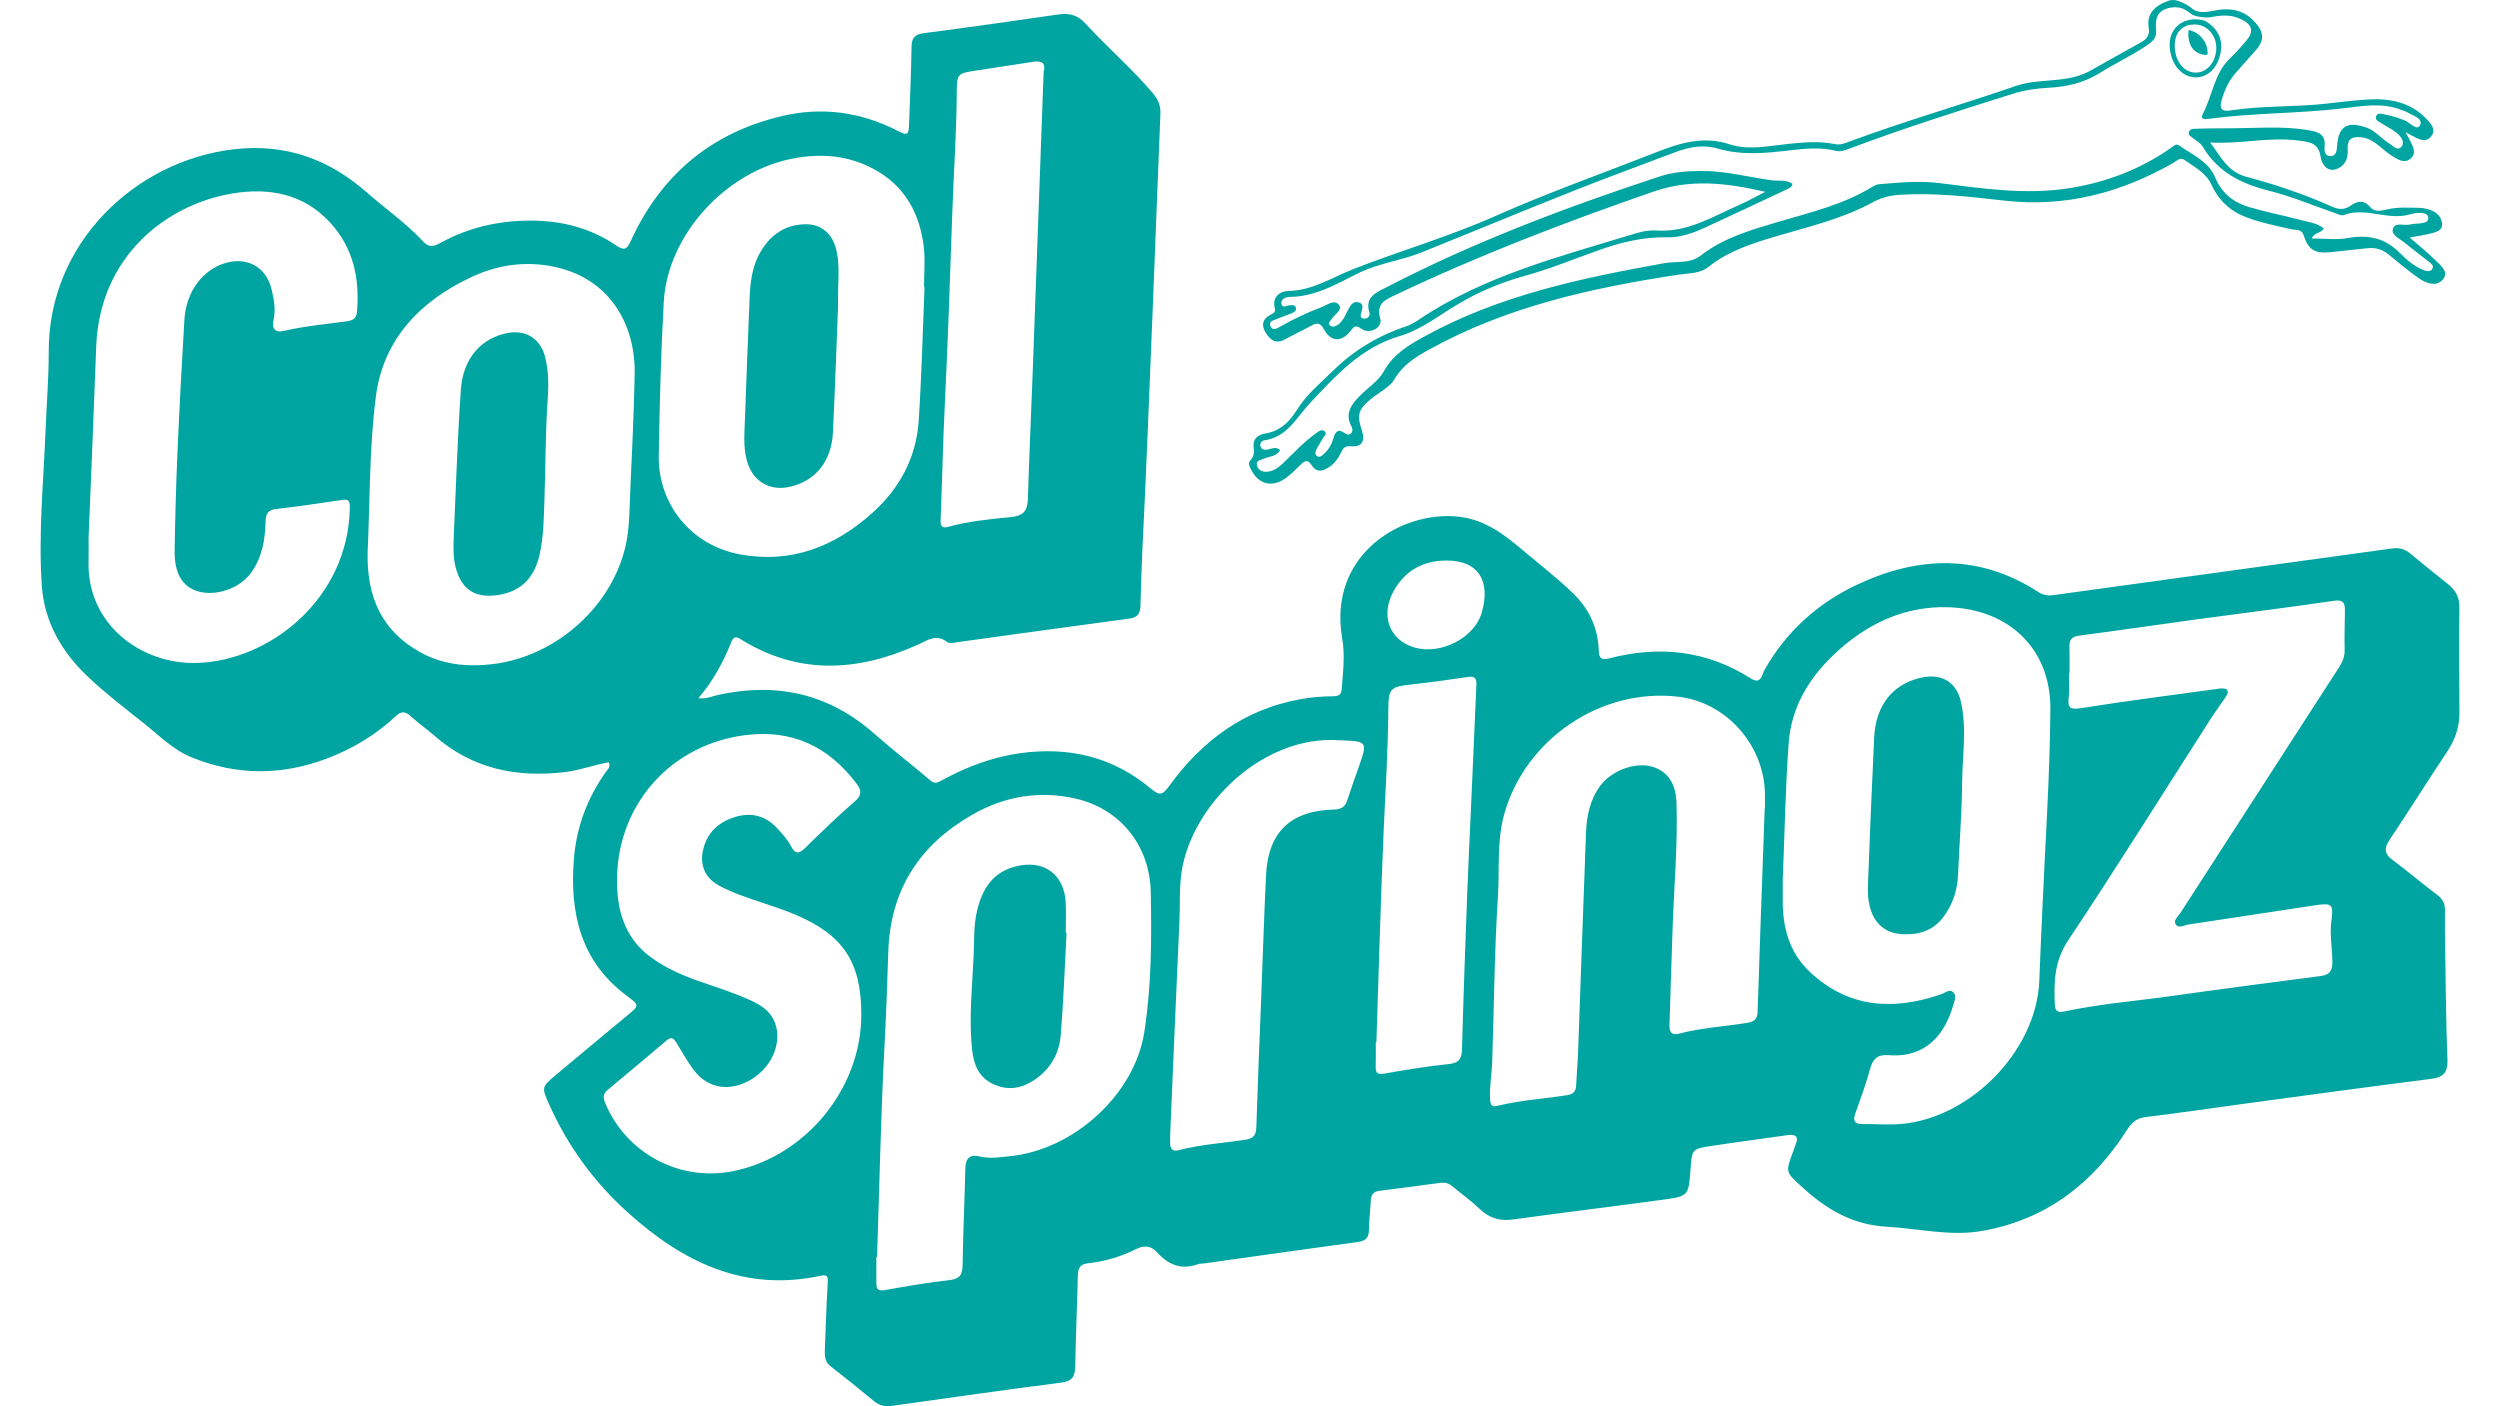 <svg xmlns="http://www.w3.org/2000/svg" id="logos" viewBox="0 0 1280 720"><defs><style>      .cls-1 {        fill: #00a5a2;      }    </style></defs><g><path class="cls-1" d="M1246.81,133.15c-3.99-3.95-8.4-7.48-13.03-11.53,4.23-.8,7.67-1.29,11.02-2.14,2.57-.65,5.72-1.41,5.56-4.8-.14-2.96-2.07-5.47-4.85-6.69-2.04-.89-4.36-1.52-6.57-1.56-5.56-.09-11.12-.52-16.68.79-2.89.68-6.43,1.55-8.77-1.23-3.18-3.78-6.53-3.09-9.83-.77-3.28,2.3-6.13,2.18-9.75.55-14.15-6.37-28.89-11.27-43.83-15.28-9.82-2.64-13.17-10.65-18.48-17.53,15.47.95,30.37-3.03,45.55-.96,6.01.82,9.99,1.4,11.04,8.41.5,3.36,3.05,7.64,7.68,6.28,4.25-1.25,6.47-5,6.14-9.69-.4-5.59,1.81-7.41,7.41-6.64,6.49.89,10.05,6.23,15.08,9.32,3.05,1.88,6.39,4.26,9.63,1.6,3.42-2.81,1.28-6.41-.33-9.57-.54-1.06-1.13-2.1-2.19-4.08,1.75.96,2.58,1.43,3.42,1.87,3.15,1.61,6.71,3.83,9.59.49,3.07-3.56-.16-6.88-2.4-9.23-8.37-8.77-19.24-10.55-30.73-9.77-6.58.45-13.13,1.24-19.68,2-16.41,1.91-33.02.99-49.38,3.5-3.95.61-6.43.18-4.95-5.16,1.42-5.12,3.52-9.69,6.93-13.66,3.49-4.08,7.13-8.04,10.68-12.07,3.56-4.04,4.36-7.99.73-12.72-5.25-6.86-11.95-9-20.18-7.78-4.62.69-9.5,2.5-13.66-1.01-2.13-1.8-4.5-2.81-6.99-3.67C1114.21.14,1113.39,0,1112.56,0h0C1111.72,0,1110.87.13,1110.07.43c-7.49,2.82-10.97,7.01-9.94,13.59.67,4.31-1.11,6.06-4.17,7.77-8.48,4.73-16.98,9.43-25.42,14.24-4.95,2.83-10.21,4.02-15.87,4.68-7.54.88-15.22.77-22.58,3.31-28.51,9.83-57.52,18.16-85.79,28.69-2.13.79-4.26,1.58-6.63,1.1-8-1.65-15.95-.97-24.01-.15-10.01,1.01-20.25,3.46-30.13.21-13.19-4.35-25.04-.81-37.21,3.97-27.67,10.88-55.74,20.78-82.93,32.87-23.62,10.5-48.45,17.66-72.46,27.05-10.89,4.26-20.78,10.96-33.18,11.21-4.14.08-8.56,2.82-7.07,8.72.58,2.31-.76,2.69-2.32,3.53-4.08,2.2-4.68,5.44-2.21,9.32,2.4,3.77,5.29,5.68,9.81,3.2,4.34-2.39,8.86-4.47,13.2-6.87,2.94-1.62,4.74-1.91,6.72,1.76,3.44,6.35,8.75,6.67,13.31,1.18,1.82-2.19,2.45-3.92,5.94-1.43,4.26,3.04,10.91-.72,9.57-5.21-2.34-7.87,2.77-9.78,7.75-12.15,42.97-20.44,87.3-37.4,132.25-52.95,18.92-6.54,37.14-4.48,57.15.14-5.15,2.61-9.04,4.84-13.12,6.62-13.72,5.99-26.7,14.29-42.7,13.19-3.62-.25-7.47.51-10.98,1.59-38.01,11.68-76.83,21.38-110.51,43.98-1.88,1.26-3.86,2.55-5.98,3.26-14.29,4.74-26.86,12.04-37.73,22.68-6.65,6.51-13.92,12.39-18.85,20.4-3.87,6.29-8.71,10.82-16.33,12.07-3.48.57-6.32,2.71-5.8,6.79.33,2.61.39,4.76-1.58,6.78-1.36,1.39-.65,3.01.13,4.59,3.87,7.82,10.75,9.72,17.88,4.64,2.67-1.9,5.03-4.28,7.36-6.62,2.02-2.03,3.74-3.34,5.82-.12,2.81,4.36,6.17,3.13,9.53.75,2.61-1.84,4.37-4.43,5.7-7.24,1.08-2.28,2.07-3.35,5.08-3.08,5.4.49,7.32-2.62,5.58-7.85-2.72-8.14-2.07-10.76,4.4-16.23,4.1-3.46,9.72-5.94,12.24-10.26,4.28-7.34,10.75-11.31,17.55-15.08,39.83-22.07,83.42-31.69,127.87-38.44,5.23-.79,10.86-.4,15.36-4,10.44-8.33,22.86-12.16,35.39-15.87,16.42-4.86,33.21-8.75,48.39-17.05,4.32-2.36,8.72-3.6,13.51-3.93,18.24-1.23,36.37.93,54.38,2.96,31.29,3.53,59.66-4.12,86.5-19.45,1.73-.99,3.3-2.98,5.54-1.38,5.15,3.68,10.95,6.47,13.87,12.83,3.56,7.77,9.43,13.33,17.66,16.46,7.58,2.88,15.44,4.42,23.28,6.19,2.08.47,5.12-.22,6.15,3,2.43,7.57,5.76,9.58,14.05,8.7,6.15-.65,12.3-1.29,18.45-1.98,4.1-.46,7.7.44,10.96,3.14,5.09,4.22,10.19,8.46,15.59,12.24,3.86,2.7,9.11,4.52,12.4.44,3.1-3.85-1.41-7.14-4.07-9.77ZM1245.21,137.89c-1.07,1.47-3.14.92-4.64.29-4.66-1.96-8.51-5.28-11.95-8.76-7.6-7.69-16.3-9.4-26.68-7.52-5.76,1.05-11.87.19-18.31.19,1.24-3.12,4.62-2.57,6.2-5.08-3.41-2.88-7.78-3.27-11.77-4.34-8.78-2.35-17.74-4.04-26.45-6.61-8.02-2.36-14.09-7.1-17.51-15.36-3.35-8.1-11.62-11.43-18.3-16.18-1.72-1.23-2.92.24-4.31,1.22-15.6,10.94-32.99,17.56-51.71,20.56-22.32,3.58-44.49.26-66.56-2.53-10.44-1.32-20.61-.3-30.89.52-1.19.09-2.44.61-3.47,1.24-14.83,9.17-31.63,13.12-48.06,17.97-14.11,4.16-28.21,8.13-40.13,17.41-5.41,4.21-12.36,2.72-18.59,3.84-42.19,7.59-84.02,16.32-122.15,37.18-8.29,4.54-16.38,9.1-21.36,18.12-2.78,5.03-8.32,8.52-12.52,12.8-4.23,4.31-7.58,8.94-4.16,15.38.6,1.13.86,2.38-.02,3.5-1.04,1.31-2.34.73-3.33.04-3.8-2.63-4.96-.34-5.93,2.89-.96,3.22-2.67,6.05-5.31,8.22-.79.65-1.71,1.4-2.78.75-1.33-.8-1.19-2.18-.64-3.28,1.01-2.03,2.31-3.91,3.39-5.9.62-1.15,2.44-2.35.84-3.71-1.27-1.08-2.78-.02-3.94.81-6.09,4.34-11.24,9.74-16.55,14.96-2.39,2.35-4.91,4.49-8.37,4.98-2.5.35-4.81-.51-5.59-2.9-.96-2.94,1.91-3,3.68-3.82,2.67-1.24,6.22-.86,8.09-4.39-2.17-1.82-4.26-.65-6.34-.22-1.5.31-3.05.2-3.65-1.48-.62-1.75.63-3.05,2.04-3.25,11.65-1.67,16.16-11.51,23.18-18.97,13.19-14.01,26.12-28.57,45.94-34.36,10.69-3.12,19.75-10.3,29.32-16.04,10.87-6.53,22.33-11.37,34.65-14.77,13.12-3.62,25.79-8.86,38.65-13.43,11.19-3.97,22.59-6.59,34.57-6.36,6.76.13,13.04-2.16,19.08-4.93,14.09-6.47,28.11-13.1,42.15-19.7,1.08-.51,2.36-.91,2.75-2.77-3.36-2.3-7.45-1.3-11.14-1.84-12.04-1.75-23.86-4.9-36.22-4.72-6.9.1-13.61.5-20.16,2.65-48.18,15.83-95.56,33.64-140.66,57.03-4.96,2.57-10.95,4.89-8.44,12.8.53,1.67-.84,3.34-2.9,3.11-2.2-.25-1.56-1.93-1.21-3.35.5-2,1.39-4.32-1.61-5.03-2.44-.57-3.78,1.26-4.82,3.12-1.61,2.87-2.62,6.12-5.36,8.24-1.21.93-2.8,1.57-4.03.7-1.85-1.32,0-2.46.69-3.58,1.44-2.36,5.6-4.54,3.68-7.07-2.38-3.14-6.09,0-8.97,1.1-7.34,2.79-14.45,6.15-21.29,10.06-1.58.91-3.7,2.14-4.82-.2-1.19-2.5,1.35-3.03,2.98-3.71,2.66-1.11,5.43-1.99,8.08-3.12,1.12-.48,2.32-1.32,1.89-2.81-.45-1.57-1.89-1.2-3.1-1.18-1.49.02-3.79,1.71-4.24-.64-.47-2.46,2.1-3.64,4.1-3.64,13.23-.04,24.17-6.68,35.42-12.23,10.33-5.1,21.81-6.36,32.35-10.61,26.08-10.52,52.06-21.29,78.19-31.67,17.1-6.79,34.4-13.06,51.6-19.6,7.11-2.7,14.26-4.03,21.81-1.82,12.42,3.64,25,2.29,37.54.81,7.63-.9,15.22-1.59,22.79.31,2.57.64,4.87-.32,7.21-1.2,27.5-10.32,55.48-19.21,83.49-28.01,5.93-1.86,12.07-2.73,18.3-3.07,9.4-.5,18.27-2.55,26.45-7.73,7.85-4.97,16.39-8.81,24.05-14.14,2.41-1.68,4.73-3.41,4.51-6.87-.29-4.63-.6-9.44,4.82-11.57,4.04-1.6,7.76-.57,7.8-.55,2.74.74,5.08,2.97,5.98,3.52,2.76,1.29,7.55,1.47,8.7,1.27,5.92-1.04,10.83-1.67,16.38,1.06,5.73,2.82,6.48,6.3,2.3,11.17-2.56,2.98-5.16,5.95-8.01,8.64-8.29,7.81-9.07,19.27-14.1,28.66-1.39,2.6.9,2.74,2.56,2.51,22.76-3.09,45.78-2.72,68.58-5.34,10.21-1.17,20.51-3.29,30.62.75.96.38,2.01.61,2.88,1.13,2.87,1.73,8.29,3.16,6.63,6.61-1.57,3.25-5.06-1.2-7.64-2.29-3.46-1.47-7-2.5-10.66-3.21-1.56-.3-3.55-1.01-4.25,1.14-.56,1.72,1.24,2.43,2.39,3.18,2.76,1.8,5.82,3.22,8.34,5.3,2.04,1.68,4.27,4.59,2.31,6.95-2.03,2.44-4.39-.52-6.34-1.71-4.04-2.46-6.97-6.47-11.64-8.09-9.85-3.41-14.25-.7-15,9.4-.17,2.35-.36,5.07-3.22,5.2-3.15.15-3.36-2.92-3.16-5.02.63-6.5-3.73-7.48-8.45-8.27-13.58-2.26-27.24-.92-40.87-.95-5.58-.02-11.17.09-16.75.24-1.39.04-3.1.07-3.47,1.89-.3,1.49,1.13,2.03,2.04,2.81,1.73,1.47,3.99,2.62,5.09,4.47,7.72,13.01,19.67,19,33.9,22.54,11.39,2.83,22.32,7.51,33.47,11.33,1.56.53,3.49,1.65,4.73,1.17,11.36-4.39,22.79,3.07,34.25-.43,2.84-.87,9.09-1.54,9.17,1.85.09,3.58-5.95,2.52-9.33,3.39-3.04.78-7.8-1.41-8.83,2.25-.93,3.28,3.62,5.02,6.06,7.09,3.94,3.33,8.16,6.34,12.19,9.59,1.22.98,3.12,2.2,1.81,3.99Z"></path><path class="cls-1" d="M1124.29,39.62c-.55,0-1.1-.04-1.65-.12-5.97-.9-10.51-6.34-11.57-13.85-.59-4.21.06-7.52,2.03-10.41,2.07-3.04,5.45-4.92,9.51-5.29.42-.04.88-.06,1.35-.06,2.25,0,4.44.44,5.57,1.12,7.52,4.52,9.7,12.04,5.98,20.61-2.14,4.94-6.45,8.01-11.23,8.01,0,0,0,0,0,0ZM1123.6,12.54c-6.3.04-10.09,4.02-10.14,10.65-.04,4.43,1.42,8.46,3.99,11.05,1.9,1.92,4.27,2.93,6.83,2.93,5.71-.01,10.3-5.44,10.47-12.36.08-3.41-1.17-6.69-3.42-9-2.06-2.11-4.78-3.27-7.66-3.27h-.06Z"></path><path class="cls-1" d="M311.69,390.32c-7.4,1.18-14.51,4.01-22.05,4.94-24.96,3.07-47.69-1.54-67.11-18.48-4.04-3.53-8.45-6.63-12.42-10.23-2.71-2.45-4.78-2.4-7.41.06-10.38,9.74-22.37,16.91-35.68,21.89-23.08,8.65-46.05,8.58-68.95-.76-9.8-4-17.01-11.61-25.09-17.97-9.4-7.4-18.9-14.77-27.61-22.94-13.52-12.67-22.68-28.2-23.96-46.96-1.82-26.61.87-53.21,1.94-79.81.54-13.42,1.62-26.84,1.6-40.26-.11-55.45,44.36-97.39,94.48-103.33,26.38-3.13,48.77,4.78,68.44,22.11,9.6,8.46,20.23,15.74,28.93,25.22,2.95,3.22,5.72,2.22,8.84.5,14.27-7.87,29.73-11.32,45.87-11.36,15.82-.04,30.78,3.74,44.01,12.76,4.08,2.78,5.45,2.01,7.44-2.33,15.41-33.72,41.07-55.34,77.27-63.92,20.5-4.86,40.23-2.17,59.01,7.35,5.55,2.81,6.01,2.57,6.23-3.84.44-13.01,1.06-26.02,1.25-39.03.07-4.7,1.8-6.37,6.44-6.97,22.94-2.97,45.85-6.25,68.75-9.56,5.52-.8,9.85.24,13.84,4.61,11.15,12.21,23.75,23.01,34.47,35.66,2.76,3.26,4.08,6.39,3.91,10.58-1.37,33.24-2.58,66.48-3.93,99.71-1.68,41.29-3.25,82.58-5.31,123.85-.48,9.5-.71,19-.98,28.49-.11,3.96-1.52,5.87-5.72,6.43-29.28,3.9-58.53,8.02-87.8,12.03-1.82.25-4.31.86-5.44-.03-5.51-4.29-9.91-.97-14.78,1.24-30.82,14.01-61.35,15.84-91.16-2.82-2.65-1.66-3.69-.63-4.61,1.66-4.08,10.21-9.25,19.8-16.83,28.69,4.04.46,7.01-1.02,10.07-1.7,30.08-6.62,56.9-.64,80.23,20.05,9.26,8.21,19.13,15.73,28.54,23.77,2.43,2.07,4.09.85,6.07-.23,12.62-6.88,25.84-11.87,40.22-13.81,24.87-3.36,47.28,2.03,66.61,18.24,4.28,3.59,5.92,3.32,9.21-1.24,16.81-23.32,38.62-39.47,67.49-44.63,5.46-.98,11.08-1.43,16.63-1.47,3.05-.02,4.11-1.02,4.32-3.74.67-8.61,1.74-17.17.25-25.85-7.37-42.73,30.06-65.59,59.61-62.34,14.16,1.55,24.23,9.85,34.34,18.39,8.04,6.79,16.35,13.23,23.97,20.55,8.58,8.25,13.06,17.98,13.43,29.63.13,4.18,1.65,4.94,5.31,3.98,25.64-6.7,49.99-4.09,72.64,10.3,5.19,3.3,5.59-2.04,6.8-4.19,11.14-19.78,27.27-34.32,47.53-43.86,31.34-14.75,62.57-15.79,92.72,3.72,2.43,1.57,4.79,2.05,7.6,1.66,57.91-8,115.83-15.92,173.74-23.94,3.58-.5,6.44.37,9.16,2.62,6.36,5.26,12.77,10.46,19.24,15.59,3.96,3.14,6.01,6.78,5.92,12.16-.27,17.78-.08,35.58.02,53.37.04,7.26-1.94,13.72-5.99,19.82-10.06,15.15-19.7,30.58-29.81,45.69-2.92,4.36-2.67,7.12,1.59,10.28,7.79,5.78,15.16,12.12,22.92,17.94,2.82,2.11,3.92,4.49,3.88,7.86-.07,6.82-.01,13.65.1,20.48.31,18.6.42,37.21,1.16,55.79.26,6.51-1.82,9.16-8.29,9.98-31.56,4-63.08,8.34-94.6,12.59-17.2,2.32-34.36,4.91-51.58,6.96-4.73.56-7.23,2.88-9.59,6.58-17.44,27.44-41.28,45.82-73.85,51.68-16.6,2.99-32.85-1.2-49.27-2.11-17.43-.96-30.74-8.89-43.07-20.15-8.57-7.83-8.87-7.5-4.66-18.55.37-.97.6-1.99,1.02-2.93,2.16-4.87-.05-5.82-4.44-5.19-12.68,1.84-25.38,3.47-38.04,5.39-10.44,1.58-10.42,1.72-11.17,12.01-1,13.63-.97,13.81-14.3,15.62-25.59,3.48-51.21,6.62-76.8,10.12-6.69.92-12.01-.79-16.89-5.44-4.47-4.26-9.54-7.88-14.3-11.85-1.93-1.61-4.06-1.74-6.41-1.42-10.23,1.4-20.47,2.78-30.72,4.04-3.15.39-4.11,2.19-4.27,5.02-.27,4.95-.94,9.89-.95,14.83-.01,4.14-1.68,5.79-5.75,6.34-26.2,3.54-52.38,7.29-78.56,10.96-1.02.14-2.13,0-3.07.35-8.41,3.08-15.15.56-20.93-5.86-3.1-3.44-6.49-4.06-11.01-1.79-7.59,3.82-15.8,6.27-24.27,7.18-4.39.47-5.39,2.5-5.47,6.44-.34,15.5-1.07,30.98-1.33,46.48-.09,5.24-1.63,7.54-7.31,8.26-28.89,3.67-57.72,7.83-86.56,11.88-3.48.49-6.38-.09-9.19-2.44-7.29-6.08-14.73-11.99-22.21-17.83-2.87-2.24-3.07-5.18-2.94-8.35.47-11.56.8-23.13,1.51-34.68.2-3.28-.6-3.98-3.67-3.32-39.26,8.47-70.7-7.12-98.79-32.47-17.25-15.57-30.7-33.99-40.19-55.27-3.85-8.63-3.95-8.89,3.28-14.94,12.18-10.21,24.4-20.36,36.63-30.5,6.33-5.25,6.41-5.28-.07-10.09-23.71-17.62-29.35-42.4-27.2-69.92,1.28-16.37,6.84-31.43,16.48-44.88.87-1.21,2.42-2.41,1.45-4.82ZM912.77,450.84c0,2.71.04,6.02,0,9.33-.21,14.4,3.19,27.52,14.1,37.66,19.84,18.45,42.66,19.6,67.06,11.23,2.01-.69,4.21-2.97,6.24-.92,1.79,1.81.49,4.38-.11,6.49-4.16,14.74-13.88,27.11-32.95,25.62-5.57-.44-8.14,1.62-9.59,6.93-2.11,7.76-4.89,15.34-7.6,22.92-1.37,3.84-.32,5.44,3.73,5.42,5.37-.03,10.76.32,16.12.17,37.08-1.04,73.01-36.74,74.36-73.73.42-11.56.98-23.13,1.48-34.69,1.49-34.68,3.92-69.35,4.19-104.04.25-31.51-21.66-51.29-52.05-52.32-23.31-.79-43.02,9.02-59.53,24.94-12.53,12.08-21.12,26.86-22.4,44.44-1.7,23.26-2.09,46.62-3.06,70.54ZM449.04,643.54c-.11,0-.23,0-.34,0,0,4.55,0,9.1,0,13.65,0,2.95,1.11,3.89,4.26,3.34,10.98-1.92,21.98-3.89,33.05-5.09,5.41-.59,6.78-2.76,6.85-7.84.23-16.33,1.03-32.65,1.37-48.98.11-5.3,1.89-7.84,7.46-6.49,5.15,1.24,10.27.35,15.42-.16,32.43-3.22,63.72-31.34,68.76-63.45,3.72-23.7,3.79-47.85,3.32-71.77-.47-24.21-16.03-42.61-38.1-47.78-18.68-4.37-36.65-1.37-53.23,8.14-27.11,15.54-42.05,38.35-43.06,70.39-.49,15.45-1.04,30.95-1.86,46.42-1.94,36.5-2.66,73.07-3.88,109.62ZM473.36,146.78c-.09,0-.18,0-.26,0,0-6.82.69-13.73-.13-20.45-2.12-17.33-9.81-31.35-25.82-39.89-12.99-6.93-26.66-7.99-40.89-5.33-34.47,6.44-64.47,39.05-66.41,73.44-1.47,26.18-2.13,52.42-2.56,78.64-.41,25.18,16.74,46.05,41.57,50.65,26.18,4.85,48.56-3.96,67.82-21.25,13.9-12.48,22.44-28.25,23.68-47.04,1.51-22.88,2.05-45.83,3.01-68.75ZM188.22,282.76c-.5,23.2,7.46,40.12,26.4,50.89,11.72,6.66,24.4,7.98,37.79,6.36,32.25-3.9,61.17-29.54,68.04-61.2,1.89-8.71,1.82-17.65,2.21-26.52.88-20.23,1.92-40.47,2.29-60.71.47-24.99-12.21-47.21-37.63-54.12-15.62-4.24-31.26-2.5-45.95,4.39-26.29,12.32-45.18,31.9-48.92,61.16-3.45,26.94-3.03,54.37-4.22,79.74ZM440.99,519.64c.03-26.93-9.08-40.89-33.79-51.35-5.5-2.33-11.2-4.22-16.88-6.1-7.45-2.48-14.92-4.91-21.89-8.6-7.15-3.79-10.21-10.23-8.52-18.1,1.92-8.95,7.67-14.43,16.2-17.11,8.52-2.68,15.96-.79,21.98,5.86,2.49,2.75,5.14,5.56,6.8,8.81,2.48,4.85,4.48,3.9,7.69.76,8.12-7.96,16.3-15.9,24.89-23.33,3.68-3.18,3.93-5.44,1.14-9.17-14.33-19.14-33.13-27.99-57.04-24.92-40.96,5.25-68.92,39.96-65.36,81.47,1.14,13.23,6.26,24.64,17.66,32.71,7.37,5.22,15.43,8.79,23.84,11.73,8.98,3.14,18.08,5.94,26.73,9.95,4.76,2.2,9.24,4.92,11.64,9.81,4.96,10.11-.03,23.58-11.05,30.39-10.94,6.76-22.5,5.13-29.81-4.57-3.34-4.43-6.02-9.37-8.96-14.1-1.25-2.01-2.41-3.23-4.82-1.18-10.07,8.57-20.22,17.04-30.38,25.49-2.3,1.92-2.35,3.85-1.24,6.53,10.58,25.64,37.79,40.38,65.03,35.11,37.26-7.21,66.1-42.12,66.14-80.06ZM45.35,275.52c0,5.05.09,8.36-.01,11.67-.99,32.29,26.74,53.08,55.52,52.24,37.24-1.08,77.62-32.91,78.25-79.68.05-3.55-.77-4.25-4.06-3.76-11.2,1.68-22.41,3.31-33.66,4.62-4.28.5-5.31,2.49-5.41,6.47-.23,9.38-1.8,18.47-7.56,26.36-5.7,7.81-17.84,12.07-27.14,9.31-7.9-2.34-12.05-9.2-11.87-20.9.26-16.73.72-33.47,1.45-50.19.99-22.7,2.2-45.39,3.56-68.07.86-14.31,9.47-25.71,21.38-29.04,10.98-3.07,20.52,2.33,23.2,13.4,1.26,5.19,2.27,10.44,1.04,15.9-.92,4.08.58,6.66,5.24,5.58,10.49-2.43,21.18-3.45,31.82-4.85,2.79-.37,5.31-1.08,5.63-4.6,1.57-17.19-1.73-33-13.73-46.05-13.67-14.87-31.48-17.98-50.11-14.85-33.75,5.66-67.98,32.16-69.64,78.57-1.19,33.21-2.64,66.41-3.9,97.88ZM903.54,413.91s.07,0,.1,0c0-2.89.1-5.79-.02-8.68-1.01-24.6-20.19-45.64-44.18-48.5-39.61-4.72-78.63,21.69-89.31,60.25-3.81,13.77-2.3,27.93-3.19,41.86-1.81,28.42-1.98,56.95-2.96,85.42-.21,6.18-1.45,12.31-1.05,18.54.15,2.35.52,4.2,3.6,3.42,11.85-2.98,24.08-3.6,36.09-5.54,3.06-.49,4.22-2.02,4.36-4.93.27-5.78.8-11.54,1.01-17.32,1.37-37.37,2.6-74.74,4.05-112.1.33-8.54,2-16.83,7.26-23.97,5.71-7.76,17.74-12.29,26.43-9.87,7.73,2.15,12.3,8.24,12.64,18.54.67,20.66-1.14,41.26-1.91,61.89-.65,17.33-1.1,34.67-1.69,52-.12,3.45,1.22,5.29,4.77,4.34,11.43-3.05,23.24-3.62,34.84-5.54,3.71-.61,5.39-1.79,5.51-5.77,1.12-34.69,2.4-69.37,3.64-104.06ZM1059.6,344.7c-.1,0-.21,0-.31,0,0,4.13.4,8.32-.1,12.39-.68,5.6.91,6.33,6.43,5.46,23.66-3.73,47.42-6.8,71.15-10.04,1.13-.15,2.84-.02,3.44.69,1.06,1.25-.05,2.74-.84,3.93-2.54,3.77-5.26,7.42-7.71,11.24-24.19,37.74-47.91,75.79-72.76,113.09-7.12,10.68-7.35,21.39-6.83,32.95.15,3.37,1.6,4.15,4.83,3.46,18.4-3.94,37.18-5.37,55.77-8.02,25.15-3.58,50.34-6.82,75.53-10.13,4.19-.55,5.96-2.35,5.98-6.85.04-7.02-1.48-13.98-.54-21.04,1.2-9.03.52-9.65-8.57-8.28-21.59,3.25-43.16,6.6-64.74,9.83-2.13.32-4.9,2.16-6.34-.08-1.39-2.16,1.24-4.1,2.41-5.92,26.55-41.18,53.16-82.32,79.74-123.47,2.12-3.29,4.4-6.43,4.31-10.72-.14-6.82.04-13.64.15-20.46.06-3.99-.74-5.85-5.75-5.11-23.02,3.41-46.13,6.23-69.2,9.37-20.41,2.78-40.79,5.79-61.21,8.47-3.73.49-4.98,2.08-4.87,5.59.14,4.54.03,9.1.03,13.65ZM534.35,36.84c1.27-4.71-1.16-5.84-5.29-5.2-9.97,1.55-19.95,3.04-29.92,4.57-8.84,1.35-9.22,1.75-9.27,10.82-.12,20.65-1.57,41.26-2.29,61.88-1.16,33.01-2.23,66.02-3.87,99.02-.96,19.38-1.31,38.79-2.11,58.18-.13,3.07.66,4.53,3.73,3.67,10.6-2.96,21.56-3.95,32.4-5.05,7.03-.71,8.39-3.88,8.57-9.89.61-20.65,1.59-41.29,2.35-61.94,1.92-52.02,3.8-104.04,5.69-156.07ZM599.12,581.33c0,.23.03,2.09,0,3.95-.06,2.99,1.52,4.37,4.29,3.64,11.24-2.97,22.83-3.62,34.26-5.37,4.12-.63,5.45-2.38,5.57-6.44.66-21.27,1.57-42.54,2.4-63.81.84-21.68,1.53-43.38,2.56-65.05,1.05-22.2,12.51-33.23,34.88-33.77,3.73-.09,5.68-1.47,6.78-4.91,1.83-5.71,3.86-11.35,5.86-17,4.53-12.81,4.4-13.01-9.35-13.54-.21,0-.41,0-.62-.01-38.93-2.84-75.36,32.83-80.71,67.04-1.32,8.48-.77,16.9-1.16,25.35-1.67,36.09-3.14,72.19-4.76,109.92ZM704.72,533.6c-.11,0-.22,0-.33,0,0,4.13.1,8.27-.03,12.4-.1,3.22.78,4.3,4.34,3.68,10.97-1.91,21.98-3.74,33.05-4.88,5.5-.56,6.67-2.93,6.8-7.92.72-26.83,1.7-53.66,2.7-80.49.52-14.03,1.25-28.05,1.87-42.08.93-21.24,1.81-42.49,2.79-63.73.15-3.22-.79-4.49-4.23-3.98-9.57,1.41-19.15,2.76-28.76,3.81-11.09,1.21-12.04,1.97-12.1,13.08-.12,20.44-1.48,40.82-2.36,61.23-1.56,36.28-2.53,72.59-3.74,108.89ZM740.18,286.99c-11.69.17-20.74,5.19-26.47,15.35-7.21,12.78-2.36,25.52,10.73,29.24,13.13,3.73,30.38-4.8,34.2-17.88,4.59-15.72-1.24-26.93-18.46-26.72Z"></path><path class="cls-1" d="M974.94,478.31c-12.07-.03-19.17-8.87-18.57-24.68.96-25.39,1.99-50.79,3.21-76.17.81-16.89,10.21-28.04,25.37-30.74,9.55-1.7,16.73,2.75,18.97,12.27,3.26,13.88.79,27.96.68,41.93-.12,15.67-1.44,31.33-2.08,47-.32,7.9-2.73,15.13-7.33,21.36-4.67,6.33-11.36,9.39-20.25,9.03Z"></path><path class="cls-1" d="M546.08,477.63c-.95,17.51-1.56,35.04-2.99,52.51-.75,9.15-5.12,16.94-12.88,22.37-6.69,4.68-13.76,6.18-21.55,2.6-7.55-3.46-10.07-9.95-10.91-17.45-1.8-16.1.06-32.19.75-48.25.33-7.8-.05-15.72,1.84-23.44,2.67-10.93,7.92-19.36,19.71-22.37,14.19-3.63,24.85,3.89,25.59,18.52.26,5.15.04,10.33.04,15.5.13,0,.27.01.4.02Z"></path><path class="cls-1" d="M429.11,156.32c-.81,20.47-1.57,42.75-2.64,65.01-.71,14.81-8.84,24.86-21.92,27.88-10.65,2.46-19.37-2.91-22.19-13.52-1.9-7.15-1.18-14.38-.93-21.59.69-20.23,1.55-40.45,2.33-60.67.33-8.52,1.19-16.93,5.64-24.5,5.2-8.84,12.7-14.02,23.18-14.11,7.45-.06,12.93,4.28,15.12,11.4,2.87,9.33,1.03,18.86,1.4,30.1Z"></path><path class="cls-1" d="M232.24,276.73c1.19-25.81,1.93-51.64,3.74-77.41,1.14-16.19,10.74-26.56,24.46-28.9,8.87-1.51,16.02,3.01,18.45,11.6,2.22,7.87,2.01,15.75,1.45,23.9-1.11,16.27-.97,32.63-1.56,48.94-.36,9.88-.33,19.88-2.61,29.54-2.93,12.39-10.3,18.84-21.99,20.36-11.11,1.45-17.82-3.07-20.78-13.86-1.28-4.67-1.28-9.4-1.16-14.17Z"></path></g><path class="cls-1" d="M1120.46,16c-.21,2.67-.19,11.52,9.02,12.17.48.03.88-.38.85-.86l-.03-.65c-.23-5-3.51-9.33-8.25-10.92l-.81-.27c-.37-.12-.75.13-.78.52Z"></path></svg>